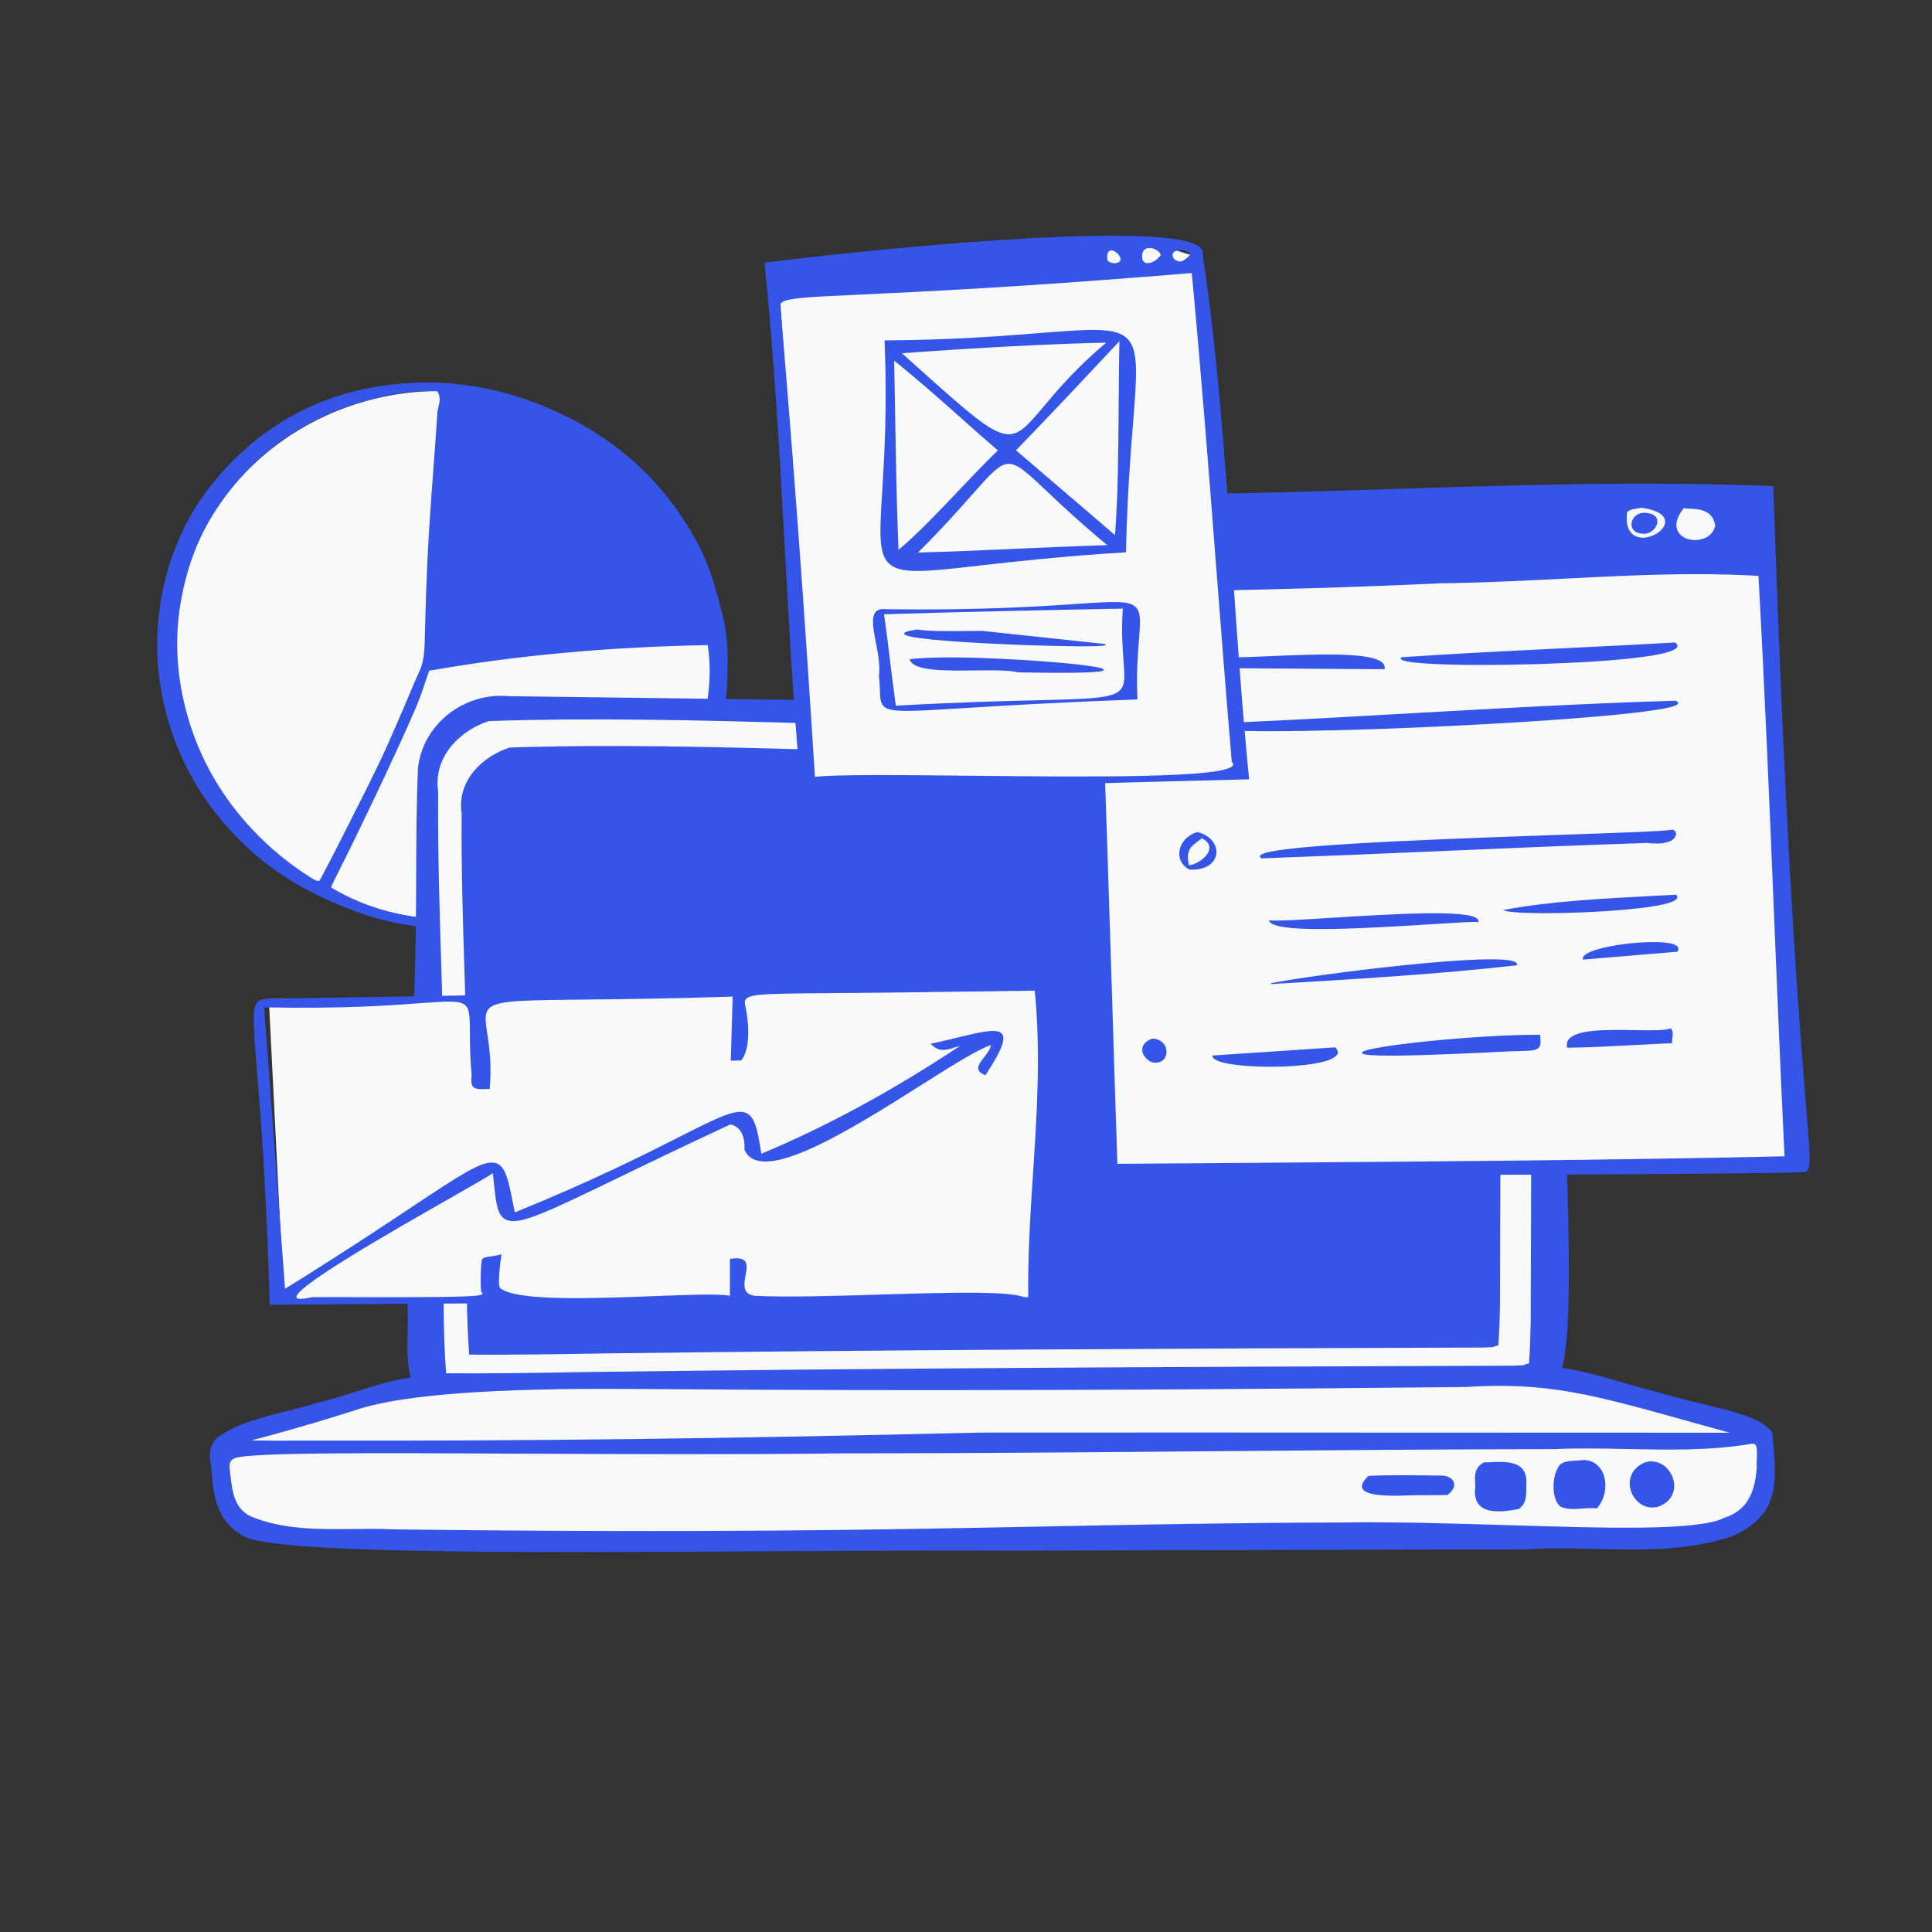 <svg xmlns="http://www.w3.org/2000/svg" width="264" height="264" viewBox="0 0 264 264" fill="none"><rect x="0" y="0" width="264" height="264" fill="#333333" stroke="none"/><g clip-path="url(#clip0_125_4172)"><path d="M96.571 102.104C103.19 83.391 92.728 62.604 73.202 55.675C53.676 48.745 32.482 58.298 25.862 77.01C19.243 95.723 29.705 116.51 49.231 123.44C68.756 130.369 89.951 120.817 96.571 102.104Z" fill="#F8F9FA"></path><path d="M50.027 124.919C58.809 127.729 69.402 127.607 79.689 122.718C84.178 120.585 88.214 117.767 91.153 113.621C91.759 112.767 92.59 112.07 93.174 111.203C95.271 108.086 96.932 104.785 97.954 101.116C98.587 98.841 99.064 96.554 99.194 94.245C99.387 90.814 99.461 87.373 98.584 83.953C97.794 80.875 97.022 77.827 95.565 74.972C91.525 67.058 85.547 61.124 77.593 57.129C70.757 53.694 63.547 52.014 55.913 52.464C44.912 53.113 35.885 57.72 29.014 66.302C25.981 70.091 23.916 74.402 22.717 79.158C21.049 85.768 21.24 92.319 23.207 98.792C25.083 104.966 28.394 110.348 33.02 114.897C37.33 119.137 42.344 122.247 50.027 124.919ZM59.808 53.342C60.614 54.487 59.949 55.454 59.888 56.406C59.519 62.137 59.021 67.859 58.686 73.592C58.416 78.213 58.271 82.843 58.163 87.472C58.127 89.013 58.043 90.484 57.369 91.91C56.544 93.658 55.853 95.469 55.076 97.24C53.994 99.708 52.95 102.196 51.775 104.62C49.909 108.469 47.956 112.276 46.025 116.094C45.266 117.595 44.469 119.077 43.732 120.486C43.404 120.468 43.272 120.495 43.175 120.449C42.91 120.322 42.654 120.179 42.407 120.022C39.501 118.193 36.865 116.044 34.502 113.547C30.55 109.37 27.643 104.568 25.891 99.117C24.138 93.665 23.602 88.068 24.553 82.406C25.32 77.847 26.851 73.524 29.375 69.638C33.921 62.641 40.227 57.835 48.154 55.191C51.911 53.938 55.778 53.235 59.808 53.342L59.808 53.342ZM96.796 88.026C98.351 96.681 93.85 111.168 82.649 119.085C70.365 127.769 55.203 127.498 45.088 121.316C45.19 121.067 45.282 120.799 45.406 120.549C46.292 118.764 47.202 116.991 48.07 115.198C49.6 112.041 51.129 108.883 52.614 105.705C54.028 102.677 55.436 99.643 56.749 96.57C57.481 94.856 58.014 93.057 58.548 91.549C71.357 89.277 84.047 88.268 96.796 88.026V88.026H96.796Z" fill="#3555E8"></path><path d="M72.262 54.716C66.903 52.814 61.424 52.017 55.906 52.343C44.852 52.995 35.773 57.666 28.92 66.225C25.95 69.936 23.823 74.277 22.6 79.128C20.946 85.683 21.112 92.311 23.091 98.827C24.953 104.954 28.265 110.389 32.935 114.983C37.477 119.45 42.575 122.457 49.987 125.033L49.99 125.033C59.666 128.13 70.231 127.346 79.74 122.827C84.848 120.4 88.613 117.411 91.251 113.691C91.536 113.289 91.881 112.913 92.213 112.549C92.582 112.146 92.964 111.73 93.273 111.27C95.543 107.897 97.112 104.586 98.069 101.148C98.802 98.518 99.197 96.326 99.314 94.251C99.499 90.96 99.605 87.451 98.7 83.922L98.67 83.805C97.906 80.827 97.117 77.748 95.672 74.917C91.645 67.027 85.58 61.005 77.647 57.02C75.868 56.127 74.071 55.358 72.262 54.716V54.716ZM49.604 124.642C42.478 122.113 37.524 119.158 33.104 114.811C28.463 110.246 25.172 104.845 23.322 98.757C21.355 92.284 21.191 85.7 22.834 79.187C24.049 74.37 26.16 70.06 29.108 66.377C35.916 57.872 44.937 53.232 55.92 52.584C63.259 52.151 70.532 53.716 77.539 57.236C85.425 61.198 91.454 67.184 95.457 75.027C96.89 77.834 97.641 80.764 98.437 83.865L98.467 83.983C99.363 87.478 99.258 90.966 99.074 94.239C98.958 96.296 98.565 98.471 97.837 101.083C96.887 104.497 95.329 107.784 93.074 111.136C92.775 111.58 92.399 111.99 92.036 112.386C91.698 112.755 91.349 113.137 91.054 113.552C88.441 117.237 84.707 120.2 79.637 122.609C70.184 127.101 59.682 127.881 50.065 124.804C49.911 124.75 49.757 124.696 49.604 124.642V124.642ZM59.872 53.223L59.812 53.221C55.988 53.12 52.163 53.727 48.117 55.076C40.133 57.739 33.794 62.616 29.275 69.572C26.87 73.273 25.242 77.585 24.435 82.386C23.512 87.874 23.964 93.516 25.776 99.154C27.504 104.527 30.41 109.397 34.415 113.63C36.751 116.098 39.418 118.283 42.343 120.124C42.618 120.298 42.874 120.44 43.123 120.558C43.208 120.598 43.298 120.599 43.436 120.599C43.511 120.6 43.605 120.6 43.725 120.607L43.803 120.611L43.839 120.542C44.066 120.108 44.299 119.666 44.535 119.219C45.062 118.22 45.608 117.187 46.133 116.148C46.532 115.359 46.932 114.57 47.332 113.781C48.842 110.805 50.403 107.727 51.883 104.673C52.792 102.797 53.636 100.853 54.453 98.972C54.697 98.411 54.941 97.849 55.186 97.288C55.488 96.599 55.782 95.894 56.066 95.211C56.512 94.138 56.974 93.028 57.478 91.962C58.159 90.521 58.247 89.017 58.283 87.475C58.373 83.653 58.512 78.621 58.806 73.599C58.992 70.406 59.234 67.163 59.467 64.027C59.653 61.532 59.844 58.953 60.008 56.414C60.025 56.154 60.088 55.892 60.155 55.616C60.324 54.923 60.515 54.137 59.907 53.273L59.872 53.223H59.872L59.872 53.223ZM43.236 120.344C43.232 120.343 43.229 120.342 43.226 120.34C42.966 120.215 42.714 120.075 42.471 119.92C39.563 118.09 36.912 115.917 34.59 113.464C30.61 109.257 27.721 104.418 26.005 99.08C24.205 93.479 23.756 87.876 24.672 82.426C25.474 77.657 27.09 73.377 29.476 69.704C33.965 62.794 40.262 57.95 48.193 55.305C52.19 53.972 55.969 53.369 59.744 53.461C60.248 54.216 60.082 54.898 59.921 55.559C59.854 55.833 59.785 56.117 59.767 56.398C59.604 58.936 59.412 61.515 59.227 64.008C58.993 67.146 58.752 70.39 58.565 73.585C58.271 78.611 58.132 83.645 58.043 87.469C58.006 89.042 57.922 90.458 57.26 91.859C56.754 92.93 56.291 94.043 55.843 95.118C55.56 95.8 55.267 96.504 54.966 97.191C54.72 97.752 54.475 98.314 54.232 98.876C53.416 100.754 52.573 102.697 51.666 104.568C50.187 107.62 48.627 110.696 47.117 113.672C46.717 114.461 46.317 115.25 45.918 116.039C45.394 117.077 44.849 118.109 44.322 119.106C44.098 119.53 43.877 119.95 43.661 120.363C43.571 120.359 43.498 120.359 43.437 120.359C43.337 120.358 43.274 120.358 43.236 120.345L43.236 120.344ZM96.896 87.903L96.793 87.905C82.934 88.168 70.417 89.321 58.526 91.43L58.458 91.442L58.434 91.509C58.274 91.962 58.113 92.442 57.948 92.937C57.555 94.112 57.149 95.327 56.638 96.522C55.331 99.581 53.937 102.587 52.505 105.654C51.014 108.845 49.462 112.048 47.962 115.145C47.416 116.271 46.844 117.409 46.291 118.51C45.959 119.17 45.627 119.832 45.298 120.495C45.21 120.672 45.139 120.856 45.07 121.034C45.039 121.114 45.008 121.193 44.976 121.27L44.937 121.366L45.025 121.419C54.244 127.053 69.474 128.546 82.719 119.184C89.27 114.553 92.805 108.305 94.618 103.878C96.892 98.323 97.729 92.537 96.915 88.004L96.897 87.903L96.896 87.903ZM58.638 91.656C70.466 89.562 82.917 88.414 96.695 88.148C97.471 92.622 96.635 98.314 94.394 103.786C92.594 108.183 89.083 114.39 82.58 118.987C69.466 128.256 54.397 126.815 45.238 121.266C45.257 121.218 45.276 121.17 45.294 121.121C45.362 120.948 45.431 120.769 45.514 120.602C45.843 119.94 46.175 119.279 46.507 118.618C47.06 117.517 47.633 116.378 48.179 115.25C49.68 112.152 51.232 108.949 52.723 105.756C54.157 102.687 55.552 99.679 56.86 96.617C57.374 95.413 57.782 94.193 58.177 93.014C58.334 92.543 58.486 92.088 58.638 91.655L58.638 91.656Z" fill="#3555E8"></path></g><g clip-path="url(#clip1_125_4172)"><path d="M241.806 195.907C239.818 193.309 233.527 192.771 226.318 190.587C221.741 189.486 217.427 187.785 212.96 187.262C215.466 179.032 212.562 146.954 212.808 114.251C213.272 102.637 212.223 94.605 197.501 95.501C154.868 97.032 112.14 96.01 69.54 95.525C63.678 94.964 58.218 99.143 57.516 104.898C57.086 114.736 57.421 124.05 57.053 133.937C56.754 149.143 56.166 163.845 56.091 179.108C56.252 182.367 55.669 185.612 56.663 188.572C52.087 189.095 47.989 191.042 43.467 192.058C39.053 193.484 34.194 193.986 30.345 196.452C28.283 197.832 29.366 199.934 29.369 201.686C29.54 204.737 30.388 207.755 32.999 209.237C35.603 212.934 99.075 211.288 138.788 211.508C162.08 211.414 185.311 211.397 208.537 211.328C217.919 210.702 227.503 212.576 236.504 209.58C243.155 206.661 242.297 202.046 241.806 195.907Z" fill="#F8F9FA"></path><path d="M242.294 197.022C242.262 196.646 242.229 196.264 242.198 195.876L242.189 195.76L242.119 195.668C240.673 193.779 237.221 192.948 232.85 191.896C230.903 191.427 228.695 190.896 226.41 190.204C224.787 189.814 223.173 189.34 221.612 188.883C218.834 188.068 216.202 187.296 213.461 186.928C214.821 181.649 214.405 168.573 213.884 152.142C213.517 140.591 213.102 127.498 213.201 114.266C213.449 108.075 213.388 101.735 209.777 98.202C207.289 95.768 203.266 94.755 197.487 95.108C162.265 96.373 126.414 95.887 91.744 95.416C84.471 95.317 76.952 95.216 69.561 95.131C63.425 94.553 57.85 98.91 57.126 104.85L57.123 104.88C56.899 110.018 56.882 115.099 56.866 120.013C56.851 124.528 56.836 129.196 56.66 133.928C56.551 139.468 56.401 145.026 56.256 150.4C56.005 159.742 55.745 169.401 55.698 179.127C55.749 180.161 55.724 181.212 55.699 182.228C55.651 184.231 55.601 186.297 56.149 188.239C53.552 188.592 51.074 189.385 48.672 190.153C46.959 190.701 45.188 191.268 43.381 191.674L43.346 191.683C41.953 192.133 40.486 192.498 39.067 192.85C35.991 193.614 32.81 194.405 30.126 196.125C28.378 197.294 28.622 198.926 28.839 200.366C28.909 200.832 28.975 201.273 28.976 201.708C29.192 205.574 30.458 208.208 32.737 209.539C33.525 210.45 37.207 211.516 56.744 211.906C63.2 212.036 70.628 212.079 78.499 212.079C86.998 212.079 96.014 212.028 104.871 211.978C116.524 211.912 128.573 211.844 138.789 211.9C152.589 211.844 166.594 211.815 180.138 211.787C189.608 211.768 199.074 211.748 208.563 211.719C211.729 211.508 214.977 211.585 218.118 211.658C224.263 211.804 230.616 211.954 236.628 209.952L236.663 209.939C243.15 207.092 242.772 202.648 242.294 197.022V197.022ZM240.052 200.486C239.806 204.387 238.475 206.459 235.605 207.411L235.552 207.433C232.028 209.198 219.558 208.818 206.355 208.416C198.682 208.182 190.748 207.94 183.399 208.042C167.866 208.088 155.539 208.333 142.489 208.592C119.933 209.038 96.61 209.501 53.973 208.985C52.894 208.931 51.799 208.915 50.708 208.915C49.897 208.915 49.088 208.924 48.29 208.933C43.612 208.984 38.773 209.038 34.404 207.267C32.008 206.199 31.747 203.894 31.471 201.455C31.441 201.197 31.412 200.94 31.381 200.685C31.266 199.748 31.659 199.446 32.031 199.279C33.671 198.453 50.987 198.536 71.039 198.633C84.781 198.699 100.357 198.774 114.926 198.598C131.879 198.593 149.005 198.447 165.567 198.305C180.873 198.174 196.7 198.038 212.403 198.014C215.698 197.868 219.106 197.936 222.401 198.004C227.912 198.115 233.61 198.23 238.985 197.343L239.019 197.337C239.28 197.27 239.631 197.221 239.815 197.371C240.138 197.634 240.097 198.51 240.061 199.283C240.042 199.692 240.023 200.114 240.052 200.487L240.052 200.486ZM200.232 189.529L200.253 189.528C211.408 188.808 217.609 190.542 231.197 194.343C232.803 194.792 234.511 195.27 236.343 195.776L228.464 195.773C216.16 195.771 203.862 195.767 191.564 195.76C172.667 195.75 153.128 195.74 133.911 195.758C99.283 196.591 72.203 196.916 43.356 196.849C42.234 196.846 41.161 196.85 40.109 196.854C38.289 196.861 36.57 196.868 34.743 196.837C34.639 196.825 34.535 196.815 34.431 196.807C41.459 194.949 45.821 193.561 49.045 192.536C55.208 190.575 67.517 189.661 85.973 189.793C105.932 189.936 139.337 190.175 200.231 189.529H200.232ZM209.165 180.637C209.126 182.729 209.058 184.46 208.941 186.289C208.607 186.373 208.349 186.448 208.18 186.55C207.839 186.564 207.393 186.582 206.827 186.614C156.781 186.782 120.189 186.975 81.244 187.466L79.18 187.5C73.188 187.599 66.996 187.7 60.96 187.657C60.503 181.71 60.609 175.665 60.711 169.816C60.781 165.842 60.853 161.734 60.75 157.674C60.837 149.327 60.571 140.81 60.314 132.574C60.065 124.581 59.807 116.316 59.872 108.23V108.201L59.868 108.172C59.178 103.306 62.964 99.77 66.793 98.531C81.423 98.04 96.226 98.443 110.543 98.833C124.261 99.207 138.446 99.593 152.525 99.199C167.121 98.922 180.335 98.701 194.264 98.805C195.496 98.916 196.892 98.879 198.37 98.84C203.547 98.704 208.905 98.563 209.263 104.315C209.286 131.683 209.254 156.65 209.164 180.637L209.165 180.637Z" fill="#3555E8"></path><path d="M204.962 178.571C204.925 180.518 204.861 182.129 204.75 183.832C204.432 183.91 204.187 183.98 204.027 184.074C203.703 184.087 203.278 184.103 202.74 184.134C155.18 184.29 120.404 184.469 83.392 184.927L81.431 184.958C75.737 185.05 69.852 185.145 64.115 185.105C63.681 179.57 63.782 173.943 63.879 168.499C63.945 164.801 64.013 160.976 63.916 157.198C63.998 149.429 63.746 141.502 63.501 133.836C63.264 126.396 63.019 118.703 63.081 111.178V111.15L63.078 111.123C62.422 106.594 66.02 103.304 69.659 102.15C83.563 101.693 97.63 102.069 111.237 102.432C124.274 102.779 137.755 103.139 151.134 102.772C165.006 102.515 177.564 102.309 190.802 102.406C191.972 102.509 193.299 102.475 194.703 102.438C199.623 102.312 204.715 102.181 205.056 107.534C205.078 133.006 205.047 156.245 204.962 178.571L204.962 178.571ZM202.732 199.837C205.119 199.783 208.793 199.168 208.568 202.782C208.499 203.897 208.816 205.274 207.525 206.203C205.215 206.631 201.098 207.268 201.587 203.234C201.597 201.939 201.237 200.723 202.732 199.837ZM216.401 199.494C219.58 199.61 220.252 203.785 218.204 206.126C216.753 205.907 214.623 206.564 213.224 205.866C212.065 204.957 212.021 202.088 212.861 200.622C213.358 199.378 215.121 199.714 216.401 199.494ZM224.76 199.837C228.375 198.755 230.719 204.45 226.564 205.889C223.09 206.798 220.852 201.488 224.76 199.837ZM186.997 201.672C190.27 201.524 193.688 201.59 197.225 201.638C198.904 201.851 199.259 203.272 197.749 204.292C196.333 204.304 194.753 204.316 193.208 204.323C191.355 204.336 183.471 204.984 186.997 201.672Z" fill="#3555E8"></path></g><g clip-path="url(#clip2_125_4172)"><path d="M36.731 136.497L141.504 135.326L143.135 136.497L140.633 177.251L38.822 178.211L36.731 136.497H36.731Z" fill="#F8F9FA"></path><path d="M144.576 141.835C143.737 139.8 143.959 138.255 144.117 137.131C144.26 136.123 144.355 135.403 143.61 134.933C141.979 133.906 136.435 134.078 118.078 134.645C102.256 135.134 78.339 135.864 39.867 136.411C38.996 136.469 38.236 136.469 37.634 136.459C36.62 136.45 35.892 136.44 35.416 136.747C34.403 137.381 34.561 139.349 35.084 145.858C35.575 151.849 36.383 161.862 36.858 178.24V178.288H36.937C71.417 178.01 105.898 177.924 140.379 178.029H140.443L140.458 177.99C140.553 177.789 140.506 177.607 140.3 177.443C138.875 176.339 129.894 176.608 120.391 176.896C114.008 177.088 107.419 177.29 103.111 177.059C101.416 176.8 101.654 175.523 101.875 174.285C102.05 173.363 102.208 172.48 101.511 172.115C101.147 171.923 100.577 171.884 99.8 172.009L99.737 172.019V177.069C98.264 176.771 94.178 176.925 89.458 177.107C81.079 177.434 70.641 177.837 68.361 176.032C67.87 175.648 68.529 171.389 68.529 171.389C67.183 171.783 66.147 171.673 65.893 172.048C65.671 172.384 65.605 176.301 65.779 176.512C65.89 176.656 65.985 176.771 65.906 176.848C65.494 177.251 60.853 177.29 42.734 177.242H42.686C41.166 177.587 40.691 177.501 40.564 177.376C39.455 176.291 53.71 168.169 61.376 163.801C64.433 162.054 66.713 160.758 67.347 160.306C67.379 160.614 67.41 160.911 67.442 161.199C67.775 164.54 67.965 166.383 69.454 166.777C71.354 167.286 75.14 165.452 84.294 161.027C88.365 159.059 93.402 156.62 99.769 153.663C99.769 153.663 101.898 153.795 101.733 157.1C102.05 157.868 102.62 158.358 103.459 158.578C107.72 159.73 117.761 153.394 125.839 148.296C130.02 145.647 133.664 143.352 135.422 142.805C135.295 143.419 134.836 144.005 134.44 144.523C133.711 145.464 133.077 146.28 134.582 146.895L134.661 146.923L134.693 146.866C137.021 143.314 137.607 141.643 136.704 141.086C135.849 140.568 133.695 141.086 130.717 141.806C129.688 142.056 128.516 142.344 127.265 142.613L127.17 142.632L127.217 142.68C128.31 143.813 129.339 143.486 130.258 143.189C130.559 143.093 130.844 142.997 131.129 142.958C122.022 149.006 112.915 153.951 104.029 157.656C103.491 154.066 103.063 152.338 101.685 151.992C100.212 151.627 97.757 152.866 92.879 155.333C88.143 157.733 81 161.343 70.341 165.673L70.23 165.116C69.469 161.17 69.089 159.193 67.585 158.895C65.858 158.559 62.801 160.594 56.086 165.059C51.999 167.785 46.392 171.5 38.948 176.109L36.097 137.65C46.693 137.87 53.409 137.381 57.432 137.083C60.774 136.843 62.453 136.718 63.308 137.17C64.195 137.64 64.195 138.792 64.211 141.077C64.211 142.498 64.227 144.447 64.449 146.952C64.322 147.893 64.433 148.393 64.813 148.633C65.161 148.844 65.684 148.834 66.349 148.815C66.508 148.815 66.666 148.805 66.84 148.805H66.919V148.757C67.204 145.436 66.856 143.036 66.587 141.288C66.302 139.311 66.143 138.226 67.094 137.583C68.408 136.699 71.766 136.67 79.907 136.584C84.738 136.536 91.327 136.469 100.117 136.181L99.861 144.938L101.283 144.91C102.835 142.942 102.094 138.579 101.888 137.667C101.761 137.09 101.666 136.668 102.078 136.38C103.187 135.593 107.545 135.816 123.923 135.605C128.611 135.547 134.455 135.47 141.393 135.365C142.232 143.775 141.694 152.232 141.155 160.412C140.775 166.23 140.395 172.249 140.522 178.077V178.105L140.553 178.115C140.902 178.259 141.234 178.288 141.519 178.192C143.499 177.558 143.499 171.03 143.515 162.774C143.515 156.073 143.531 148.488 144.529 141.835H144.576L144.576 141.835Z" fill="#3555E8"></path><path d="M149.12 69.432L240.73 67.793L246.314 159.084L151.463 160.553L149.12 69.432H149.12Z" fill="#F8F9FA"></path><path d="M242.318 66.493V66.428H242.253C224.835 65.713 207.481 66.272 190.7 66.805C180.312 67.143 169.559 67.481 158.858 67.534C155.72 68.106 153.377 67.768 151.659 67.52C150.096 67.299 149.068 67.156 148.378 67.781C146.946 69.081 147.167 73.541 147.883 88.301C148.547 101.735 149.641 124.219 150.201 160.566V160.631H150.266C160.798 160.592 171.381 160.579 181.627 160.566C202.235 160.553 223.545 160.527 244.895 160.241C245.312 160.176 245.676 160.189 245.976 160.189C246.419 160.202 246.744 160.202 246.965 159.968C247.473 159.422 247.33 157.679 246.796 151.177C245.898 140.188 244.01 117.288 242.318 66.493L242.318 66.493ZM150.136 86.585C149.849 84.595 149.654 83.269 150.357 82.45C151.594 80.993 155.708 80.902 166.708 80.681C173.712 80.538 183.306 80.33 196.767 79.706C202.391 79.641 208.067 79.355 213.561 79.081C219.836 78.756 225.863 78.457 231.825 78.457C234.664 78.457 237.475 78.522 240.287 78.691C241.147 94.257 241.797 109.98 242.422 125.182C242.865 135.975 243.321 147.146 243.854 158.005C219.927 158.538 195.648 158.72 172.163 158.889C165.784 158.941 159.183 158.98 152.687 159.032C152.414 150.982 152.167 143.011 151.932 135.312C151.503 121.45 151.086 108.367 150.565 94.583C150.787 91.085 150.409 88.484 150.136 86.585H150.136Z" fill="#3555E8"></path><path d="M228.961 95.753H228.948C216.828 96.104 204.604 96.806 192.783 97.469C183.423 98.002 173.751 98.549 164.378 98.913H164.351L164.338 98.926C164.195 99.03 164.195 99.134 164.221 99.199C164.443 99.745 168.609 99.914 173.581 99.914C179.375 99.914 186.287 99.693 189.399 99.576C201.427 99.134 217.049 98.237 224.86 97.209C229.222 96.637 229.274 96.247 229.3 96.104C229.339 95.909 229.065 95.805 228.961 95.753V95.753ZM228.362 113.389C227.438 113.584 221.124 113.805 213.131 114.078C191.755 114.82 172.54 115.613 172.175 116.965C172.149 117.082 172.214 117.186 172.371 117.277L172.384 117.29H172.41C180.65 116.991 188.683 116.653 196.455 116.315C205.684 115.912 215.24 115.509 225.121 115.184C227.894 115.522 228.675 114.729 228.896 114.377C229.052 114.104 229.065 113.818 228.909 113.597C228.779 113.415 228.584 113.337 228.362 113.389ZM202.573 90.863C207.455 90.863 213.157 90.694 217.922 90.382C222.895 90.057 228.896 89.433 229.208 88.353C229.26 88.171 229.156 87.989 228.909 87.807L228.896 87.794H228.87C223.715 88.093 218.547 88.34 213.548 88.587C205.932 88.964 198.733 89.315 191.521 89.81H191.494L191.481 89.823C191.39 89.914 191.403 89.992 191.416 90.044C191.677 90.603 196.494 90.863 202.573 90.863ZM210.462 141.4H210.397C201.649 141.361 186.587 142.974 186.131 143.793C186.118 143.813 186.111 143.835 186.111 143.858C186.111 143.881 186.118 143.904 186.131 143.923C186.274 144.157 187.771 144.248 190.036 144.248C194.111 144.248 200.685 143.949 206.517 143.65L207.142 143.637C209.03 143.598 209.889 143.572 210.267 143.156C210.553 142.844 210.527 142.311 210.462 141.478V141.4ZM189.203 91.396C189.255 91.11 189.177 90.863 188.982 90.642C187.589 89.068 180.09 89.38 173.464 89.666C169.741 89.823 166.226 89.966 164.234 89.758L164.156 89.745V91.279L189.19 91.448L189.203 91.396ZM181.887 125.418C177.995 125.665 174.623 125.873 173.503 125.769L173.399 125.756L173.438 125.86C173.79 126.667 176.524 126.953 180.481 126.953C184.673 126.953 190.258 126.628 195.882 126.276C198.993 126.081 201.701 125.899 201.922 126.003L202 126.12L202.026 125.964C202.052 125.821 202.013 125.691 201.909 125.587C200.698 124.248 190.271 124.898 181.887 125.418H181.887ZM173.711 134.469C184.816 133.819 196.298 133.143 207.22 131.907H207.26L207.273 131.868C207.312 131.764 207.286 131.66 207.207 131.569C205.619 129.827 178.815 133.273 173.685 134.352L173.711 134.469V134.469ZM205.645 124.313L205.398 124.365L205.632 124.443C206.296 124.664 208.405 124.781 211.165 124.781C213.144 124.781 215.461 124.716 217.83 124.599C220.304 124.469 228.414 123.962 229.143 122.791C229.221 122.674 229.26 122.492 229.052 122.284L229.026 122.258H229C228.011 122.31 227.008 122.362 226.019 122.414C219.08 122.778 211.907 123.142 205.645 124.313L205.645 124.313ZM228.349 140.516L228.297 140.529C227.49 140.828 225.576 140.802 223.35 140.763C219.679 140.698 215.526 140.633 214.394 141.986C214.133 142.298 214.042 142.675 214.133 143.117L214.146 143.169H214.199C217.245 143.13 220.291 142.961 223.246 142.805C224.977 142.711 226.709 142.624 228.441 142.545H228.506L228.493 142.48C228.454 142.233 228.493 141.999 228.532 141.778C228.584 141.388 228.649 140.998 228.362 140.555L228.349 140.516L228.349 140.516ZM182.447 143.117L165.653 144.235L165.666 144.3C165.718 144.742 166.473 145.094 167.905 145.354C169.415 145.627 171.485 145.77 173.594 145.77C177.76 145.77 182.108 145.224 182.72 144.092C182.876 143.793 182.798 143.468 182.473 143.13L182.447 143.117H182.447ZM223.858 128.812C221.124 129.007 218.52 129.528 217.219 130.113C216.555 130.412 216.242 130.737 216.281 131.062L216.294 131.127L229.209 130.048L229.222 130.022C229.43 129.709 229.339 129.488 229.235 129.358C228.519 128.526 224.939 128.734 223.858 128.812V128.812ZM156.944 92.606C157.348 92.931 157.855 93.113 158.35 93.113C158.636 93.113 158.91 93.061 159.157 92.944C159.86 92.632 160.251 91.929 160.29 90.993C160.342 89.823 159.457 89.121 158.571 88.951C157.699 88.782 156.592 89.082 156.215 90.148C155.994 91.136 156.254 92.033 156.944 92.606ZM162.555 118.825H162.581C162.685 118.825 162.789 118.838 162.88 118.838C165.106 118.838 166.07 117.706 166.2 116.705C166.356 115.548 165.523 114.143 163.609 113.701H163.583C162.19 114.143 161.24 115.236 161.149 116.471C161.071 117.485 161.605 118.37 162.555 118.825ZM165.224 116.133C164.963 117.212 163.349 118.201 162.477 118.227C161.943 116.211 162.854 115.561 163.648 114.989C163.857 114.846 164.052 114.703 164.221 114.534C165.028 114.95 165.38 115.496 165.224 116.133ZM157.478 141.921H157.452C156.593 142.233 156.098 142.766 156.085 143.403C156.059 144.092 156.593 144.795 157.439 145.172H157.452C157.608 145.198 157.751 145.211 157.894 145.211C158.402 145.211 158.819 145.029 159.092 144.678C159.444 144.209 159.496 143.533 159.222 142.961C158.91 142.324 158.272 141.934 157.478 141.921Z" fill="#3555E8"></path><path d="M231.617 73.801C231.812 73.801 232.007 73.788 232.203 73.749C233.348 73.567 234.168 72.852 234.377 71.851V71.825C234.051 69.653 232.138 69.562 230.888 69.51C230.589 69.497 230.328 69.484 230.133 69.445L230.094 69.432L230.068 69.458C229.091 70.68 228.818 71.825 229.313 72.657C229.716 73.385 230.614 73.801 231.617 73.801ZM224.131 73.45C224.249 73.463 224.353 73.476 224.47 73.476C225.837 73.476 227.386 72.488 227.529 71.448C227.607 70.862 227.295 69.809 224.314 69.38H224.288C223.962 69.445 223.715 69.484 223.507 69.523C222.96 69.614 222.713 69.653 222.361 69.952L222.335 69.965V69.991C221.983 72.852 223.468 73.359 224.131 73.45ZM226.371 70.81C226.553 71.174 226.488 71.656 226.175 72.098C225.785 72.67 225.134 72.995 224.535 72.93C223.337 72.891 222.921 72.241 222.934 71.63C222.947 70.888 223.598 70.069 224.652 70.069C225.785 70.095 226.214 70.485 226.371 70.811V70.81ZM106.497 39.698L147.12 34.122L157.342 33.144L162.695 34.846L167.142 73.229L169.558 106.229H111.306L106.497 39.698Z" fill="#F8F9FA"></path><path d="M170.621 106.494H170.682V106.422C169.751 97.116 169.087 87.46 168.446 78.13C167.456 63.597 166.429 48.582 164.35 34.87C164.447 34.532 164.374 34.218 164.145 33.953C160.484 29.656 115.462 34.472 104.515 35.884H104.467V35.945C105.808 48.956 106.533 62.016 107.222 74.641C107.777 84.72 108.345 95.136 109.239 105.541C109.312 105.843 109.336 106.108 109.348 106.349C109.421 107.484 109.445 107.931 115.329 107.931C119.087 107.931 125.213 107.75 135.254 107.46C143.724 107.219 155.324 106.869 170.621 106.494ZM132.499 105.999C122.869 105.903 114.544 105.806 111.354 106.156C109.952 83.67 108.466 63.416 106.678 42.426V42.414C106.521 41.979 106.509 41.714 106.654 41.509C107.173 40.736 109.856 40.603 117.806 40.241C126.071 39.855 139.894 39.215 162.852 37.308C164.133 50.911 165.172 64.333 166.175 77.308C166.852 86.035 167.552 95.064 168.314 104.092V104.116L168.326 104.128C168.495 104.285 168.543 104.418 168.495 104.551C167.758 106.373 148.208 106.168 132.499 105.999L132.499 105.999ZM162.635 34.822C161.571 35.896 161.185 35.92 160.447 35.413C160.206 35.075 160.157 34.786 160.302 34.569C160.556 34.182 161.354 34.098 161.934 34.242C162.344 34.363 162.598 34.569 162.634 34.822H162.635ZM158.623 34.846C158.007 35.703 157.112 36.065 156.593 35.932C156.291 35.848 156.11 35.606 156.073 35.244C156.001 34.472 156.279 34.001 156.859 33.904C156.931 33.892 157.004 33.88 157.076 33.88C157.729 33.88 158.466 34.327 158.623 34.846ZM151.627 34.267C151.868 34.134 152.255 34.255 152.606 34.556C152.92 34.822 153.21 35.257 153.089 35.582C153.004 35.824 152.714 35.956 152.231 35.981C151.47 35.848 151.397 35.691 151.313 35.51C151.252 34.834 151.349 34.412 151.627 34.267Z" fill="#3555E8"></path><path d="M125.358 78.021C127.376 78.021 130.167 77.707 134.034 77.261C138.771 76.73 145.247 75.993 153.802 75.474H153.862V75.414C154.019 67.942 154.479 62.173 154.817 57.948C155.348 51.225 155.626 47.858 154.044 46.277C152.461 44.695 149.017 44.961 142.166 45.504C137.152 45.903 130.276 46.446 120.936 46.518H120.876V46.578C121.25 55.812 120.839 62.378 120.549 67.17C120.199 72.795 120.03 75.619 121.468 76.995C122.229 77.731 123.449 78.021 125.358 78.021ZM138.831 61.533C143.737 56.476 148.316 51.588 152.738 46.868L152.968 46.627C152.896 49.668 152.883 52.746 152.859 55.728C152.811 61.859 152.775 67.653 152.364 73.121L138.831 61.533ZM142.625 55.535C140.68 57.84 139.52 59.228 138.021 59.337C135.75 59.494 132.572 56.645 124.911 49.765C124.38 49.282 123.824 48.787 123.244 48.268C134.167 47.472 143.555 46.989 151.156 46.82C146.987 50.344 144.462 53.338 142.625 55.535ZM130.929 67.11C128.222 69.958 125.431 72.915 122.773 75.136C122.531 69.005 122.422 63.018 122.326 57.224C122.277 54.605 122.241 51.901 122.181 49.282C125.37 51.829 128.452 54.569 131.436 57.224C133.14 58.745 134.759 60.181 136.354 61.545C134.542 63.296 132.705 65.239 130.929 67.11ZM132.826 67.605C135.279 64.829 136.511 63.44 137.768 63.38H137.852C139.097 63.38 140.438 64.659 143.072 67.146C144.969 68.944 147.567 71.407 151.301 74.485C147.192 74.617 143.169 74.798 139.266 74.967C134.493 75.185 129.974 75.39 125.443 75.498C128.79 72.179 131.11 69.536 132.826 67.605ZM146.999 82.535C141.731 82.885 133.756 83.416 121.117 83.247C120.453 83.163 119.981 83.272 119.691 83.585C119.015 84.297 119.329 85.903 119.679 87.774C119.969 89.27 120.296 90.972 120.102 92.348V92.372C120.199 93.133 120.223 93.772 120.235 94.328C120.271 95.39 120.295 96.102 120.791 96.536C121.262 96.971 122.168 97.14 123.932 97.14C125.636 97.14 128.137 96.983 131.847 96.754C136.885 96.44 144.498 95.969 155.361 95.583H155.421V95.523C155.276 91.974 155.481 89.331 155.638 87.399C155.82 85.009 155.928 83.706 155.216 82.982C154.309 82.04 152.171 82.185 146.999 82.535V82.535ZM153.524 90.248C153.681 92.288 153.778 93.507 153.089 94.267C152.038 95.438 148.981 95.511 141.598 95.692C137.067 95.8 130.856 95.957 122.41 96.428C122.108 94.279 121.842 92.119 121.589 90.031C121.347 88.039 121.093 85.975 120.803 83.935C132.113 83.585 143.568 83.356 153.427 83.163C153.222 86.229 153.391 88.546 153.524 90.248Z" fill="#3555E8"></path><path d="M134.167 86.204C130.421 86.253 127.183 86.289 125.503 86.047V85.999L125.443 86.011C123.787 86.228 123.558 86.421 123.558 86.578C123.546 86.699 123.691 86.856 124.73 87.049C127.412 87.544 134.239 87.93 139.737 88.135C142.697 88.244 145.476 88.304 147.555 88.317H147.953C150.998 88.317 151.047 88.184 151.071 88.111C151.083 88.087 151.083 88.051 151.022 88.003M139.604 90.175C132.681 89.753 126.977 89.717 124.367 90.079L124.295 90.091L124.319 90.163C124.899 91.709 129.128 91.66 133.212 91.612C135.629 91.588 137.913 91.563 139.181 91.877H139.193C141.453 91.914 143.265 91.938 144.727 91.938C150.612 91.938 150.757 91.672 150.805 91.576C150.829 91.539 150.817 91.503 150.793 91.467C150.503 91.044 144.945 90.489 139.604 90.175H139.604Z" fill="#3555E8"></path></g><defs><clipPath id="clip0_125_4172"><rect width="77.968" height="74.624" fill="white" transform="translate(21.472 52.272)"></rect></clipPath><clipPath id="clip1_125_4172"><rect width="213.84" height="117.04" fill="white" transform="translate(28.688 95.04)"></rect></clipPath><clipPath id="clip2_125_4172"><rect width="212.608" height="146.08" fill="white" transform="translate(34.672 32.208)"></rect></clipPath></defs></svg>